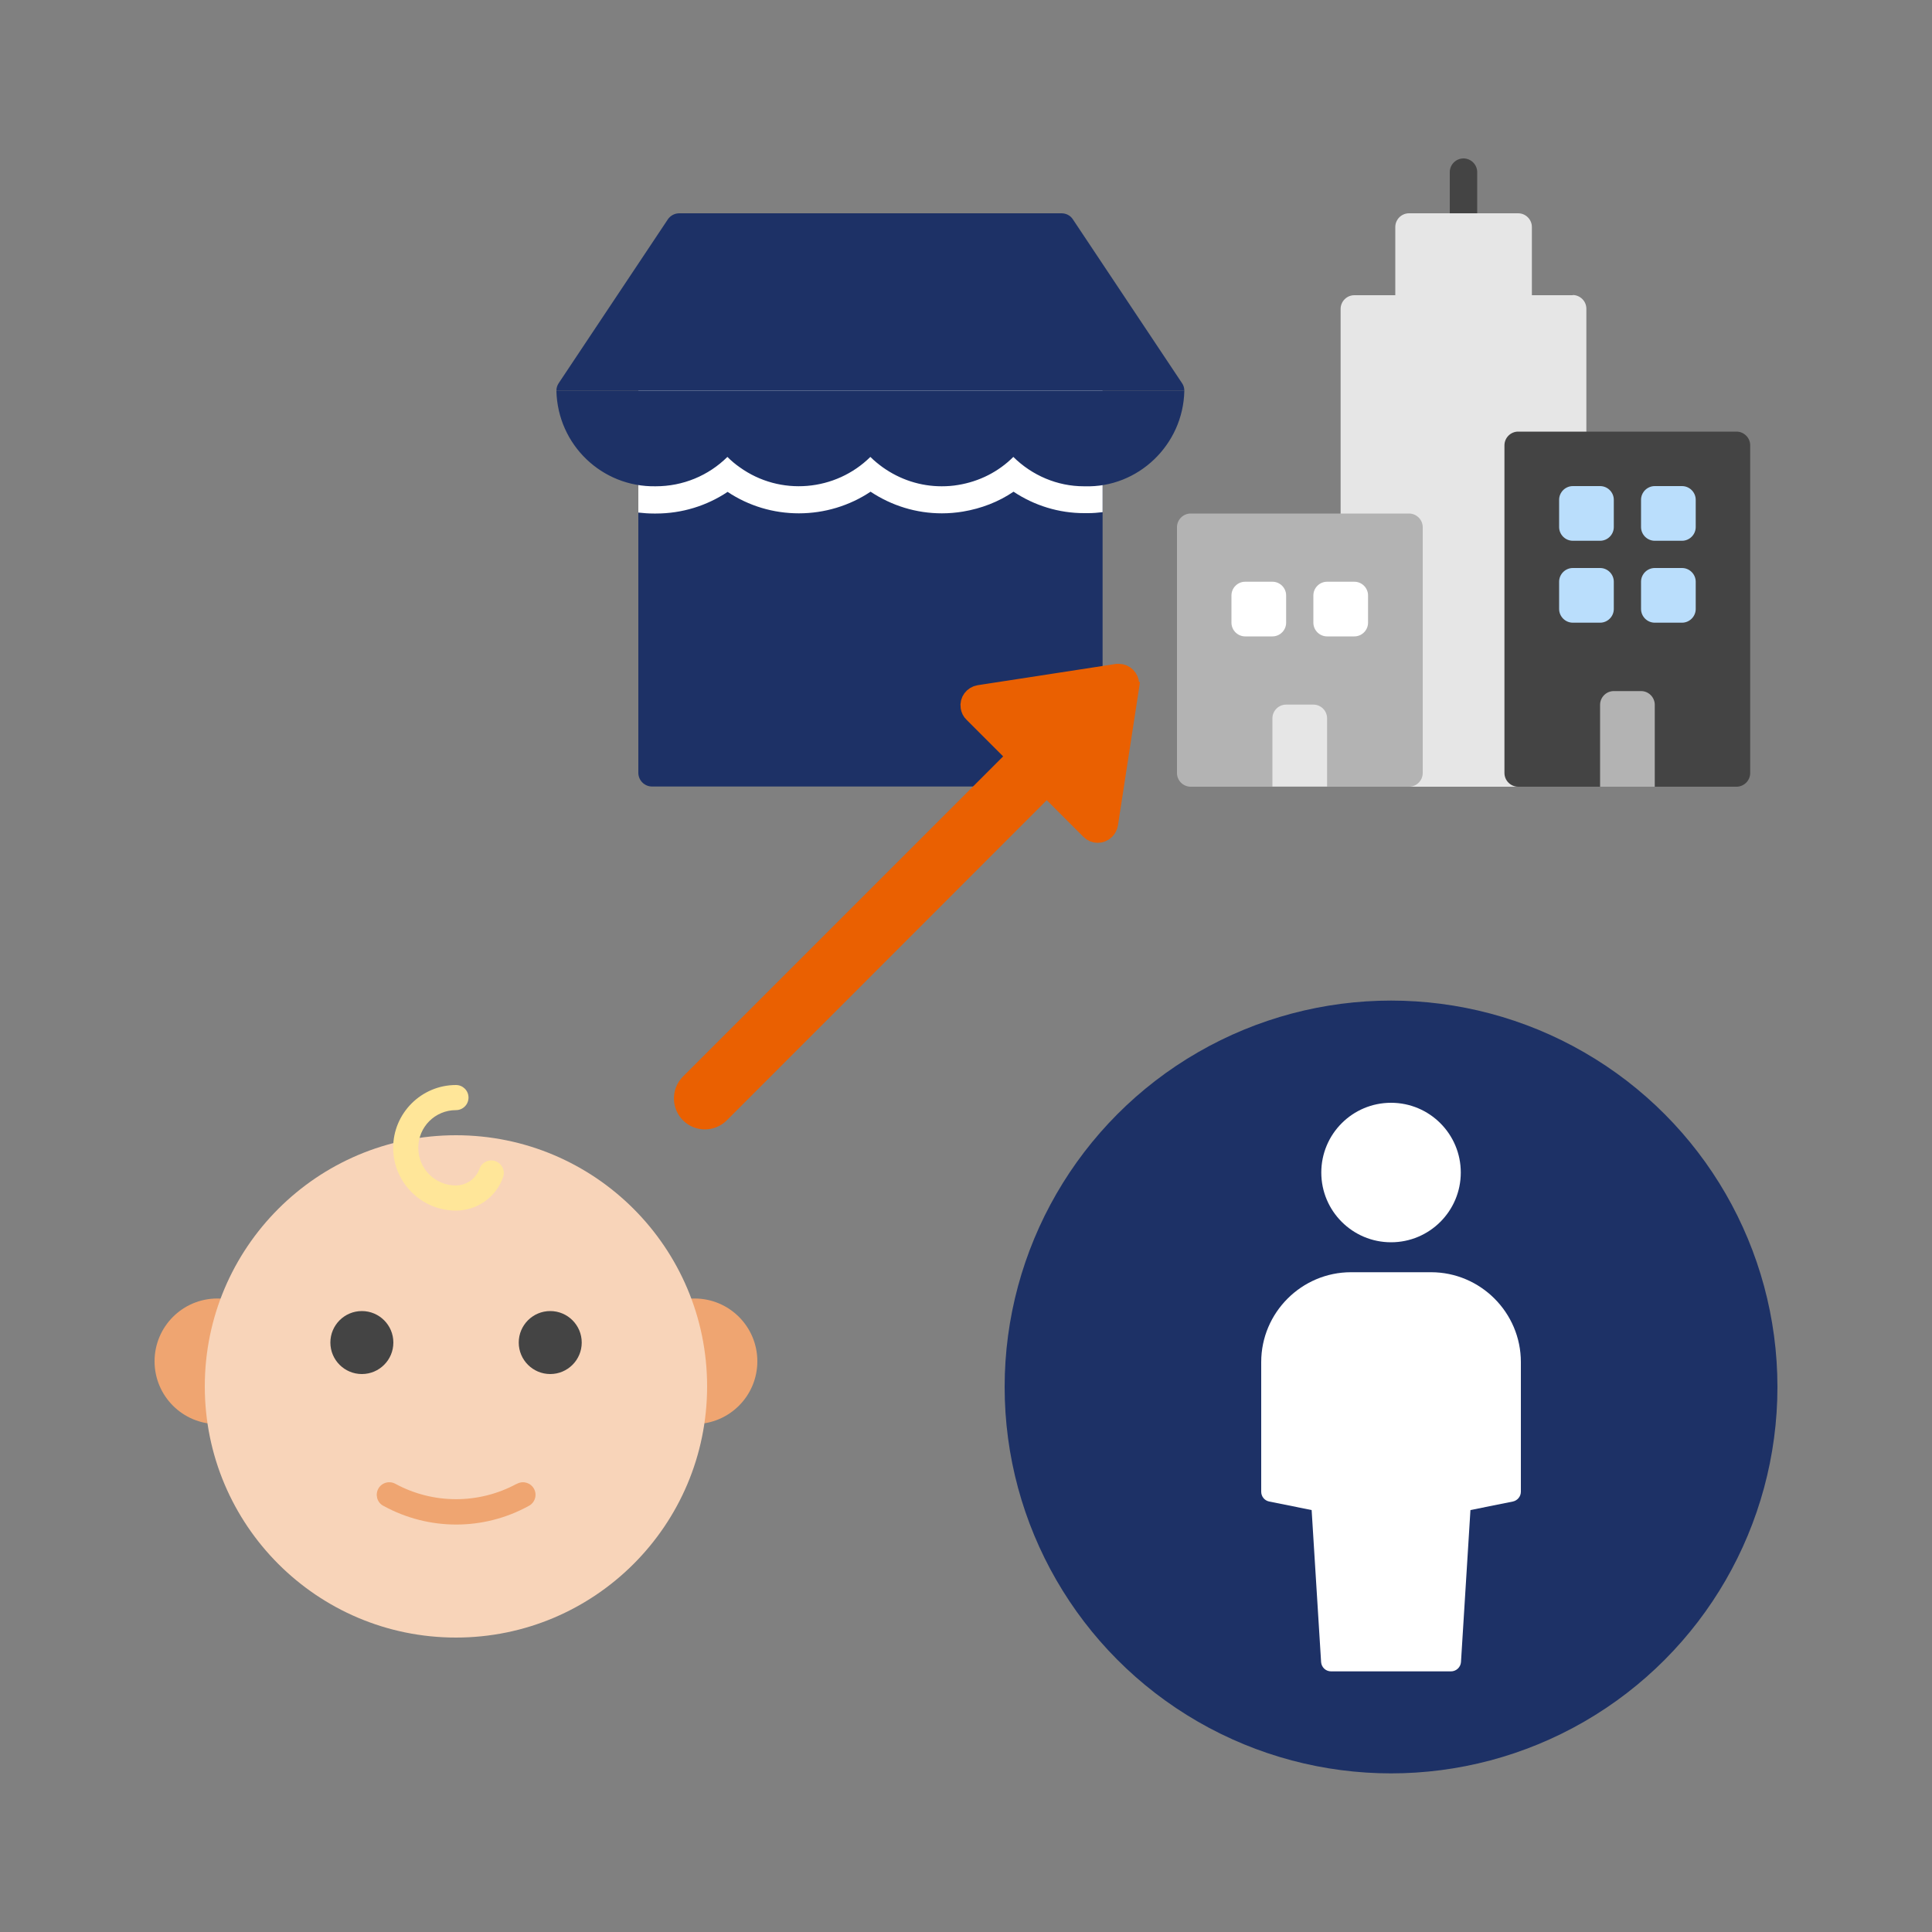 <?xml version="1.0" encoding="UTF-8"?>
<svg id="_レイヤー_2" data-name="レイヤー 2" xmlns="http://www.w3.org/2000/svg" viewBox="0 0 100 100">
  <rect x="0" y="0" width="100" height="100" fill="#808080" stroke="none"/>
  <defs>
    <style>
      .cls-1, .cls-2 {
        fill: #fff;
      }

      .cls-2 {
        isolation: isolate;
      }

      .cls-3 {
        fill: #1d3166;
      }

      .cls-4 {
        fill: none;
      }

      .cls-5 {
        fill: #efa571;
      }

      .cls-6 {
        fill: #444;
      }

      .cls-7 {
        fill: #ffe699;
      }

      .cls-8 {
        fill: #b3b3b3;
      }

      .cls-9 {
        fill: #ea6001;
        stroke: #ea6001;
        stroke-miterlimit: 10;
      }

      .cls-10 {
        fill: #badefc;
      }

      .cls-11 {
        fill: #f8d4b9;
      }

      .cls-12 {
        fill: #e6e6e6;
      }
    </style>
  </defs>
  <g id="_レイヤー_1-2" data-name="レイヤー 1">
    <rect class="cls-4" width="100" height="100"/>
    <g>
      <g>
        <circle class="cls-3" cx="72" cy="71.79" r="20"/>
        <g>
          <path class="cls-1" d="M74.06,65.85h-4.13c-2.56,0-4.65,2.09-4.65,4.65v6.71c0,.25.17.46.42.51l2.19.44.49,7.87c.02.27.24.48.52.48h6.2c.27,0,.5-.21.52-.48l.49-7.87,2.19-.44c.24-.05.42-.26.42-.51v-6.71c0-2.56-2.09-4.65-4.65-4.65Z"/>
          <circle class="cls-1" cx="72" cy="60.69" r="3.61"/>
        </g>
      </g>
      <g>
        <path class="cls-3" d="M56.36,40.71h-22.61c-.39,0-.71-.32-.71-.71v-19.78c0-.39.32-.71.71-.71h22.61c.39,0,.71.32.71.71v19.78c0,.39-.32.71-.71.71Z"/>
        <path class="cls-2" d="M56.36,19.52h-22.61c-.39,0-.71.32-.71.71v6.3c.26.03.53.05.81.05h.1c1.35,0,2.63-.4,3.71-1.12,1.1.73,2.37,1.11,3.69,1.11s2.62-.39,3.71-1.12c1.1.73,2.37,1.12,3.69,1.12.36,0,.73-.03,1.09-.09.95-.16,1.84-.5,2.62-1.03,1.08.72,2.35,1.11,3.65,1.11h.2c.26,0,.51-.02.76-.05v-6.31c0-.39-.32-.71-.71-.71h0Z"/>
        <path class="cls-3" d="M28.8,20.24c.07,2.78,2.35,4.98,5.14,4.93,1.41,0,2.73-.55,3.71-1.52.19.19.4.37.63.53,2.11,1.52,4.98,1.24,6.77-.53.19.19.41.37.63.53.91.65,1.97.99,3.06.99.29,0,.57-.02.86-.07,1.09-.18,2.08-.68,2.85-1.45.97.96,2.28,1.52,3.65,1.52h.04c2.77.09,5.1-2.15,5.16-4.93,0,0,0-.01,0-.02H28.81s0,.01,0,.02Z"/>
        <path class="cls-3" d="M61.3,20.22c0-.14-.04-.28-.12-.39l-5.65-8.48c-.13-.2-.35-.31-.59-.31h-19.78c-.24,0-.46.12-.59.31l-5.65,8.48c-.08.12-.12.25-.12.39h32.5Z"/>
      </g>
      <g>
        <path class="cls-6" d="M75.75,12.45c-.39,0-.71-.32-.71-.71v-2.83c0-.39.32-.71.71-.71s.71.32.71.71v2.83c0,.39-.32.71-.71.71Z"/>
        <path class="cls-12" d="M81.41,15.28h-2.12v-3.53c0-.39-.32-.71-.71-.71h-5.65c-.39,0-.71.32-.71.71v3.53h-2.12c-.39,0-.71.32-.71.71v24.02c0,.39.32.71.71.71h11.3c.39,0,.71-.32.71-.71V15.98c0-.39-.32-.71-.71-.71Z"/>
        <path class="cls-8" d="M72.93,26.58h-11.3c-.39,0-.71.32-.71.71v12.72c0,.39.32.71.71.71h11.3c.39,0,.71-.32.71-.71v-12.72c0-.39-.32-.71-.71-.71Z"/>
        <path class="cls-6" d="M89.88,22.34h-11.3c-.39,0-.71.32-.71.71v16.96c0,.39.32.71.71.71h11.3c.39,0,.71-.32.71-.71v-16.96c0-.39-.32-.71-.71-.71Z"/>
        <path class="cls-8" d="M84.94,35.77h-1.41c-.39,0-.71.32-.71.71v4.24h2.83v-4.24c0-.39-.32-.71-.71-.71Z"/>
        <path class="cls-12" d="M67.98,36.47h-1.41c-.39,0-.71.32-.71.71v3.53h2.83v-3.53c0-.39-.32-.71-.71-.71Z"/>
        <path class="cls-10" d="M82.82,27.99h-1.41c-.39,0-.71-.32-.71-.71v-1.41c0-.39.32-.71.71-.71h1.41c.39,0,.71.32.71.71v1.41c0,.39-.32.71-.71.71Z"/>
        <path class="cls-10" d="M87.06,27.99h-1.41c-.39,0-.71-.32-.71-.71v-1.41c0-.39.32-.71.71-.71h1.41c.39,0,.71.32.71.71v1.41c0,.39-.32.71-.71.71Z"/>
        <path class="cls-10" d="M82.82,32.23h-1.41c-.39,0-.71-.32-.71-.71v-1.41c0-.39.32-.71.71-.71h1.41c.39,0,.71.32.71.71v1.41c0,.39-.32.71-.71.71Z"/>
        <path class="cls-10" d="M87.06,32.23h-1.41c-.39,0-.71-.32-.71-.71v-1.41c0-.39.32-.71.71-.71h1.41c.39,0,.71.32.71.71v1.41c0,.39-.32.71-.71.71Z"/>
        <path class="cls-1" d="M65.86,32.94h-1.41c-.39,0-.71-.32-.71-.71v-1.41c0-.39.32-.71.71-.71h1.41c.39,0,.71.32.71.71v1.41c0,.39-.32.71-.71.71Z"/>
        <path class="cls-1" d="M70.1,32.94h-1.41c-.39,0-.71-.32-.71-.71v-1.41c0-.39.32-.71.71-.71h1.41c.39,0,.71.32.71.71v1.41c0,.39-.32.71-.71.71Z"/>
      </g>
      <g>
        <circle class="cls-5" cx="35.95" cy="70.46" r="3.25"/>
        <circle class="cls-5" cx="11.25" cy="70.46" r="3.25"/>
        <circle class="cls-11" cx="23.6" cy="71.76" r="13"/>
        <path class="cls-5" d="M26.73,76.81c-1.95,1.05-4.3,1.05-6.25,0-.31-.18-.71-.08-.89.23-.18.31-.08.71.23.89.01,0,.03.02.04.02,2.34,1.28,5.17,1.28,7.5,0,.32-.16.45-.55.29-.87-.16-.32-.55-.45-.87-.29-.01,0-.03.01-.04.02Z"/>
        <circle class="cls-6" cx="18.73" cy="69.49" r="1.63"/>
        <circle class="cls-6" cx="28.48" cy="69.49" r="1.63"/>
        <path class="cls-7" d="M25.65,60.1c-.34-.12-.71.06-.83.39-.18.52-.67.86-1.22.87-1.08,0-1.95-.87-1.95-1.95s.87-1.95,1.95-1.95c.36,0,.65-.29.65-.65s-.29-.65-.65-.65c-1.79,0-3.25,1.46-3.25,3.25s1.46,3.25,3.25,3.25c1.1,0,2.08-.7,2.44-1.73.12-.34-.06-.71-.4-.83,0,0,0,0,0,0Z"/>
      </g>
      <path class="cls-9" d="M58.46,35.49s0-.06,0-.08c0-.3-.25-.55-.55-.55-.03,0-.06,0-.08,0l-7.15,1.1c-.3.05-.51.33-.46.63.02.12.07.23.16.31l2.25,2.25-16.94,16.94c-.42.44-.41,1.13.03,1.56.43.41,1.1.41,1.53,0l16.93-16.94,2.25,2.25c.21.22.56.22.78,0,.08-.08.14-.19.16-.31l1.1-7.15Z"/>
    </g>
  </g>
</svg>